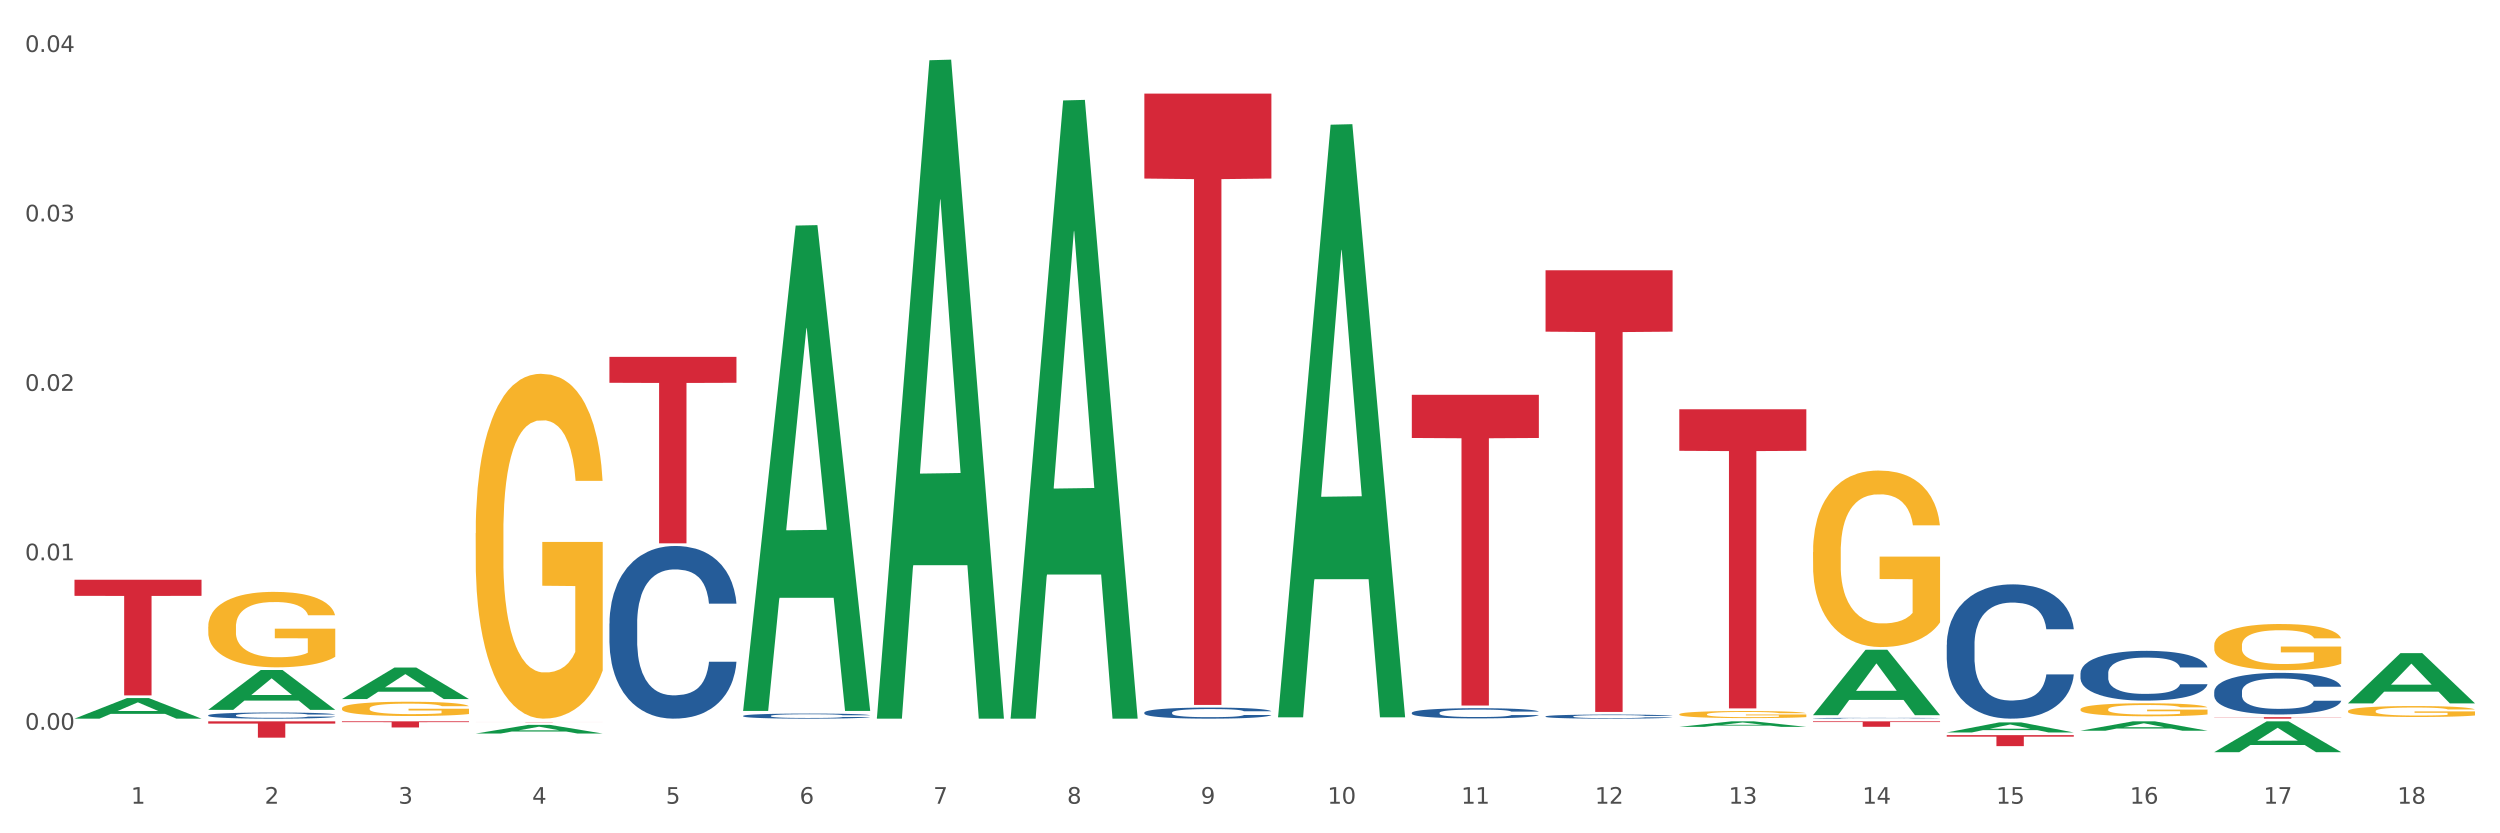 <?xml version="1.0" encoding="utf-8" standalone="no"?>
<!DOCTYPE svg PUBLIC "-//W3C//DTD SVG 1.1//EN"
  "http://www.w3.org/Graphics/SVG/1.1/DTD/svg11.dtd">
<svg xmlns:xlink="http://www.w3.org/1999/xlink" width="1080pt" height="360pt" viewBox="0 0 1080 360" xmlns="http://www.w3.org/2000/svg" version="1.1">
 <rect x="0" y="0" width="1080" height="360" fill="#333333" stroke="none"/>
 <defs>
  <style type="text/css">*{stroke-linejoin: round; stroke-linecap: butt}</style>
 </defs>
 <g id="figure_1">
  <g id="patch_1">
   <path d="M 0 360 
L 1080 360 
L 1080 0 
L 0 0 
z
" style="fill: #ffffff; stroke: #ffffff; stroke-linejoin: miter"/>
  </g>
  <g id="axes_1">
   <g id="matplotlib.axis_1">
    <g id="xtick_1">
     <g id="text_1">
      <!-- 1 -->
      <g style="fill: #4d4d4d" transform="translate(56.563 347.204) scale(0.096 -0.096)">
       <defs>
        <path id="DejaVuSans-31" d="M 794 531 
L 1825 531 
L 1825 4091 
L 703 3866 
L 703 4441 
L 1819 4666 
L 2450 4666 
L 2450 531 
L 3481 531 
L 3481 0 
L 794 0 
L 794 531 
z
" transform="scale(0.016)"/>
       </defs>
       <use xlink:href="#DejaVuSans-31"/>
      </g>
     </g>
    </g>
    <g id="xtick_2">
     <g id="text_2">
      <!-- 2 -->
      <g style="fill: #4d4d4d" transform="translate(114.336 347.204) scale(0.096 -0.096)">
       <defs>
        <path id="DejaVuSans-32" d="M 1228 531 
L 3431 531 
L 3431 0 
L 469 0 
L 469 531 
Q 828 903 1448 1529 
Q 2069 2156 2228 2338 
Q 2531 2678 2651 2914 
Q 2772 3150 2772 3378 
Q 2772 3750 2511 3984 
Q 2250 4219 1831 4219 
Q 1534 4219 1204 4116 
Q 875 4013 500 3803 
L 500 4441 
Q 881 4594 1212 4672 
Q 1544 4750 1819 4750 
Q 2544 4750 2975 4387 
Q 3406 4025 3406 3419 
Q 3406 3131 3298 2873 
Q 3191 2616 2906 2266 
Q 2828 2175 2409 1742 
Q 1991 1309 1228 531 
z
" transform="scale(0.016)"/>
       </defs>
       <use xlink:href="#DejaVuSans-32"/>
      </g>
     </g>
    </g>
    <g id="xtick_3">
     <g id="text_3">
      <!-- 3 -->
      <g style="fill: #4d4d4d" transform="translate(172.109 347.204) scale(0.096 -0.096)">
       <defs>
        <path id="DejaVuSans-33" d="M 2597 2516 
Q 3050 2419 3304 2112 
Q 3559 1806 3559 1356 
Q 3559 666 3084 287 
Q 2609 -91 1734 -91 
Q 1441 -91 1130 -33 
Q 819 25 488 141 
L 488 750 
Q 750 597 1062 519 
Q 1375 441 1716 441 
Q 2309 441 2620 675 
Q 2931 909 2931 1356 
Q 2931 1769 2642 2001 
Q 2353 2234 1838 2234 
L 1294 2234 
L 1294 2753 
L 1863 2753 
Q 2328 2753 2575 2939 
Q 2822 3125 2822 3475 
Q 2822 3834 2567 4026 
Q 2313 4219 1838 4219 
Q 1578 4219 1281 4162 
Q 984 4106 628 3988 
L 628 4550 
Q 988 4650 1302 4700 
Q 1616 4750 1894 4750 
Q 2613 4750 3031 4423 
Q 3450 4097 3450 3541 
Q 3450 3153 3228 2886 
Q 3006 2619 2597 2516 
z
" transform="scale(0.016)"/>
       </defs>
       <use xlink:href="#DejaVuSans-33"/>
      </g>
     </g>
    </g>
    <g id="xtick_4">
     <g id="text_4">
      <!-- 4 -->
      <g style="fill: #4d4d4d" transform="translate(229.882 347.204) scale(0.096 -0.096)">
       <defs>
        <path id="DejaVuSans-34" d="M 2419 4116 
L 825 1625 
L 2419 1625 
L 2419 4116 
z
M 2253 4666 
L 3047 4666 
L 3047 1625 
L 3713 1625 
L 3713 1100 
L 3047 1100 
L 3047 0 
L 2419 0 
L 2419 1100 
L 313 1100 
L 313 1709 
L 2253 4666 
z
" transform="scale(0.016)"/>
       </defs>
       <use xlink:href="#DejaVuSans-34"/>
      </g>
     </g>
    </g>
    <g id="xtick_5">
     <g id="text_5">
      <!-- 5 -->
      <g style="fill: #4d4d4d" transform="translate(287.655 347.204) scale(0.096 -0.096)">
       <defs>
        <path id="DejaVuSans-35" d="M 691 4666 
L 3169 4666 
L 3169 4134 
L 1269 4134 
L 1269 2991 
Q 1406 3038 1543 3061 
Q 1681 3084 1819 3084 
Q 2600 3084 3056 2656 
Q 3513 2228 3513 1497 
Q 3513 744 3044 326 
Q 2575 -91 1722 -91 
Q 1428 -91 1123 -41 
Q 819 9 494 109 
L 494 744 
Q 775 591 1075 516 
Q 1375 441 1709 441 
Q 2250 441 2565 725 
Q 2881 1009 2881 1497 
Q 2881 1984 2565 2268 
Q 2250 2553 1709 2553 
Q 1456 2553 1204 2497 
Q 953 2441 691 2322 
L 691 4666 
z
" transform="scale(0.016)"/>
       </defs>
       <use xlink:href="#DejaVuSans-35"/>
      </g>
     </g>
    </g>
    <g id="xtick_6">
     <g id="text_6">
      <!-- 6 -->
      <g style="fill: #4d4d4d" transform="translate(345.428 347.204) scale(0.096 -0.096)">
       <defs>
        <path id="DejaVuSans-36" d="M 2113 2584 
Q 1688 2584 1439 2293 
Q 1191 2003 1191 1497 
Q 1191 994 1439 701 
Q 1688 409 2113 409 
Q 2538 409 2786 701 
Q 3034 994 3034 1497 
Q 3034 2003 2786 2293 
Q 2538 2584 2113 2584 
z
M 3366 4563 
L 3366 3988 
Q 3128 4100 2886 4159 
Q 2644 4219 2406 4219 
Q 1781 4219 1451 3797 
Q 1122 3375 1075 2522 
Q 1259 2794 1537 2939 
Q 1816 3084 2150 3084 
Q 2853 3084 3261 2657 
Q 3669 2231 3669 1497 
Q 3669 778 3244 343 
Q 2819 -91 2113 -91 
Q 1303 -91 875 529 
Q 447 1150 447 2328 
Q 447 3434 972 4092 
Q 1497 4750 2381 4750 
Q 2619 4750 2861 4703 
Q 3103 4656 3366 4563 
z
" transform="scale(0.016)"/>
       </defs>
       <use xlink:href="#DejaVuSans-36"/>
      </g>
     </g>
    </g>
    <g id="xtick_7">
     <g id="text_7">
      <!-- 7 -->
      <g style="fill: #4d4d4d" transform="translate(403.201 347.204) scale(0.096 -0.096)">
       <defs>
        <path id="DejaVuSans-37" d="M 525 4666 
L 3525 4666 
L 3525 4397 
L 1831 0 
L 1172 0 
L 2766 4134 
L 525 4134 
L 525 4666 
z
" transform="scale(0.016)"/>
       </defs>
       <use xlink:href="#DejaVuSans-37"/>
      </g>
     </g>
    </g>
    <g id="xtick_8">
     <g id="text_8">
      <!-- 8 -->
      <g style="fill: #4d4d4d" transform="translate(460.974 347.204) scale(0.096 -0.096)">
       <defs>
        <path id="DejaVuSans-38" d="M 2034 2216 
Q 1584 2216 1326 1975 
Q 1069 1734 1069 1313 
Q 1069 891 1326 650 
Q 1584 409 2034 409 
Q 2484 409 2743 651 
Q 3003 894 3003 1313 
Q 3003 1734 2745 1975 
Q 2488 2216 2034 2216 
z
M 1403 2484 
Q 997 2584 770 2862 
Q 544 3141 544 3541 
Q 544 4100 942 4425 
Q 1341 4750 2034 4750 
Q 2731 4750 3128 4425 
Q 3525 4100 3525 3541 
Q 3525 3141 3298 2862 
Q 3072 2584 2669 2484 
Q 3125 2378 3379 2068 
Q 3634 1759 3634 1313 
Q 3634 634 3220 271 
Q 2806 -91 2034 -91 
Q 1263 -91 848 271 
Q 434 634 434 1313 
Q 434 1759 690 2068 
Q 947 2378 1403 2484 
z
M 1172 3481 
Q 1172 3119 1398 2916 
Q 1625 2713 2034 2713 
Q 2441 2713 2670 2916 
Q 2900 3119 2900 3481 
Q 2900 3844 2670 4047 
Q 2441 4250 2034 4250 
Q 1625 4250 1398 4047 
Q 1172 3844 1172 3481 
z
" transform="scale(0.016)"/>
       </defs>
       <use xlink:href="#DejaVuSans-38"/>
      </g>
     </g>
    </g>
    <g id="xtick_9">
     <g id="text_9">
      <!-- 9 -->
      <g style="fill: #4d4d4d" transform="translate(518.747 347.204) scale(0.096 -0.096)">
       <defs>
        <path id="DejaVuSans-39" d="M 703 97 
L 703 672 
Q 941 559 1184 500 
Q 1428 441 1663 441 
Q 2288 441 2617 861 
Q 2947 1281 2994 2138 
Q 2813 1869 2534 1725 
Q 2256 1581 1919 1581 
Q 1219 1581 811 2004 
Q 403 2428 403 3163 
Q 403 3881 828 4315 
Q 1253 4750 1959 4750 
Q 2769 4750 3195 4129 
Q 3622 3509 3622 2328 
Q 3622 1225 3098 567 
Q 2575 -91 1691 -91 
Q 1453 -91 1209 -44 
Q 966 3 703 97 
z
M 1959 2075 
Q 2384 2075 2632 2365 
Q 2881 2656 2881 3163 
Q 2881 3666 2632 3958 
Q 2384 4250 1959 4250 
Q 1534 4250 1286 3958 
Q 1038 3666 1038 3163 
Q 1038 2656 1286 2365 
Q 1534 2075 1959 2075 
z
" transform="scale(0.016)"/>
       </defs>
       <use xlink:href="#DejaVuSans-39"/>
      </g>
     </g>
    </g>
    <g id="xtick_10">
     <g id="text_10">
      <!-- 10 -->
      <g style="fill: #4d4d4d" transform="translate(573.466 347.204) scale(0.096 -0.096)">
       <defs>
        <path id="DejaVuSans-30" d="M 2034 4250 
Q 1547 4250 1301 3770 
Q 1056 3291 1056 2328 
Q 1056 1369 1301 889 
Q 1547 409 2034 409 
Q 2525 409 2770 889 
Q 3016 1369 3016 2328 
Q 3016 3291 2770 3770 
Q 2525 4250 2034 4250 
z
M 2034 4750 
Q 2819 4750 3233 4129 
Q 3647 3509 3647 2328 
Q 3647 1150 3233 529 
Q 2819 -91 2034 -91 
Q 1250 -91 836 529 
Q 422 1150 422 2328 
Q 422 3509 836 4129 
Q 1250 4750 2034 4750 
z
" transform="scale(0.016)"/>
       </defs>
       <use xlink:href="#DejaVuSans-31"/>
       <use xlink:href="#DejaVuSans-30" transform="translate(63.623 0)"/>
      </g>
     </g>
    </g>
    <g id="xtick_11">
     <g id="text_11">
      <!-- 11 -->
      <g style="fill: #4d4d4d" transform="translate(631.239 347.204) scale(0.096 -0.096)">
       <use xlink:href="#DejaVuSans-31"/>
       <use xlink:href="#DejaVuSans-31" transform="translate(63.623 0)"/>
      </g>
     </g>
    </g>
    <g id="xtick_12">
     <g id="text_12">
      <!-- 12 -->
      <g style="fill: #4d4d4d" transform="translate(689.012 347.204) scale(0.096 -0.096)">
       <use xlink:href="#DejaVuSans-31"/>
       <use xlink:href="#DejaVuSans-32" transform="translate(63.623 0)"/>
      </g>
     </g>
    </g>
    <g id="xtick_13">
     <g id="text_13">
      <!-- 13 -->
      <g style="fill: #4d4d4d" transform="translate(746.785 347.204) scale(0.096 -0.096)">
       <use xlink:href="#DejaVuSans-31"/>
       <use xlink:href="#DejaVuSans-33" transform="translate(63.623 0)"/>
      </g>
     </g>
    </g>
    <g id="xtick_14">
     <g id="text_14">
      <!-- 14 -->
      <g style="fill: #4d4d4d" transform="translate(804.558 347.204) scale(0.096 -0.096)">
       <use xlink:href="#DejaVuSans-31"/>
       <use xlink:href="#DejaVuSans-34" transform="translate(63.623 0)"/>
      </g>
     </g>
    </g>
    <g id="xtick_15">
     <g id="text_15">
      <!-- 15 -->
      <g style="fill: #4d4d4d" transform="translate(862.331 347.204) scale(0.096 -0.096)">
       <use xlink:href="#DejaVuSans-31"/>
       <use xlink:href="#DejaVuSans-35" transform="translate(63.623 0)"/>
      </g>
     </g>
    </g>
    <g id="xtick_16">
     <g id="text_16">
      <!-- 16 -->
      <g style="fill: #4d4d4d" transform="translate(920.104 347.204) scale(0.096 -0.096)">
       <use xlink:href="#DejaVuSans-31"/>
       <use xlink:href="#DejaVuSans-36" transform="translate(63.623 0)"/>
      </g>
     </g>
    </g>
    <g id="xtick_17">
     <g id="text_17">
      <!-- 17 -->
      <g style="fill: #4d4d4d" transform="translate(977.877 347.204) scale(0.096 -0.096)">
       <use xlink:href="#DejaVuSans-31"/>
       <use xlink:href="#DejaVuSans-37" transform="translate(63.623 0)"/>
      </g>
     </g>
    </g>
    <g id="xtick_18">
     <g id="text_18">
      <!-- 18 -->
      <g style="fill: #4d4d4d" transform="translate(1035.65 347.204) scale(0.096 -0.096)">
       <use xlink:href="#DejaVuSans-31"/>
       <use xlink:href="#DejaVuSans-38" transform="translate(63.623 0)"/>
      </g>
     </g>
    </g>
    <g id="xtick_19"/>
    <g id="xtick_20"/>
    <g id="xtick_21"/>
    <g id="xtick_22"/>
    <g id="xtick_23"/>
    <g id="xtick_24"/>
    <g id="xtick_25"/>
    <g id="xtick_26"/>
    <g id="xtick_27"/>
    <g id="xtick_28"/>
    <g id="xtick_29"/>
    <g id="xtick_30"/>
    <g id="xtick_31"/>
    <g id="xtick_32"/>
    <g id="xtick_33"/>
    <g id="xtick_34"/>
    <g id="xtick_35"/>
   </g>
   <g id="matplotlib.axis_2">
    <g id="ytick_1">
     <g id="text_19">
      <!-- 0.00 -->
      <g style="fill: #4d4d4d" transform="translate(10.8 315.25) scale(0.096 -0.096)">
       <defs>
        <path id="DejaVuSans-2e" d="M 684 794 
L 1344 794 
L 1344 0 
L 684 0 
L 684 794 
z
" transform="scale(0.016)"/>
       </defs>
       <use xlink:href="#DejaVuSans-30"/>
       <use xlink:href="#DejaVuSans-2e" transform="translate(63.623 0)"/>
       <use xlink:href="#DejaVuSans-30" transform="translate(95.41 0)"/>
       <use xlink:href="#DejaVuSans-30" transform="translate(159.033 0)"/>
      </g>
     </g>
    </g>
    <g id="ytick_2">
     <g id="text_20">
      <!-- 0.01 -->
      <g style="fill: #4d4d4d" transform="translate(10.8 242.049) scale(0.096 -0.096)">
       <use xlink:href="#DejaVuSans-30"/>
       <use xlink:href="#DejaVuSans-2e" transform="translate(63.623 0)"/>
       <use xlink:href="#DejaVuSans-30" transform="translate(95.41 0)"/>
       <use xlink:href="#DejaVuSans-31" transform="translate(159.033 0)"/>
      </g>
     </g>
    </g>
    <g id="ytick_3">
     <g id="text_21">
      <!-- 0.02 -->
      <g style="fill: #4d4d4d" transform="translate(10.8 168.848) scale(0.096 -0.096)">
       <use xlink:href="#DejaVuSans-30"/>
       <use xlink:href="#DejaVuSans-2e" transform="translate(63.623 0)"/>
       <use xlink:href="#DejaVuSans-30" transform="translate(95.41 0)"/>
       <use xlink:href="#DejaVuSans-32" transform="translate(159.033 0)"/>
      </g>
     </g>
    </g>
    <g id="ytick_4">
     <g id="text_22">
      <!-- 0.03 -->
      <g style="fill: #4d4d4d" transform="translate(10.8 95.646) scale(0.096 -0.096)">
       <use xlink:href="#DejaVuSans-30"/>
       <use xlink:href="#DejaVuSans-2e" transform="translate(63.623 0)"/>
       <use xlink:href="#DejaVuSans-30" transform="translate(95.41 0)"/>
       <use xlink:href="#DejaVuSans-33" transform="translate(159.033 0)"/>
      </g>
     </g>
    </g>
    <g id="ytick_5">
     <g id="text_23">
      <!-- 0.04 -->
      <g style="fill: #4d4d4d" transform="translate(10.8 22.445) scale(0.096 -0.096)">
       <use xlink:href="#DejaVuSans-30"/>
       <use xlink:href="#DejaVuSans-2e" transform="translate(63.623 0)"/>
       <use xlink:href="#DejaVuSans-30" transform="translate(95.41 0)"/>
       <use xlink:href="#DejaVuSans-34" transform="translate(159.033 0)"/>
      </g>
     </g>
    </g>
    <g id="ytick_6"/>
    <g id="ytick_7"/>
    <g id="ytick_8"/>
    <g id="ytick_9"/>
   </g>
   <g id="PolyCollection_1">
    <path d="M 32.175 310.443 
L 32.232 310.434 
L 54.864 301.56 
L 64.257 301.551 
L 87.059 310.459 
L 76.196 310.459 
L 71.273 308.385 
L 47.905 308.385 
L 47.735 308.419 
L 42.982 310.459 
L 32.175 310.459 
L 32.175 310.443 
L 50.847 307.147 
L 68.331 307.139 
L 59.674 303.45 
L 59.561 303.433 
L 59.447 303.458 
L 50.79 307.139 
L 50.847 307.147 
L 32.175 310.443 
z
" clip-path="url(#pd4534ca38b)" style="fill: #109648"/>
    <path d="M 725.451 308.575 
L 725.516 308.572 
L 725.516 308.472 
L 725.645 308.385 
L 726.293 308.175 
L 727.265 308.002 
L 727.978 307.91 
L 728.691 307.834 
L 729.533 307.759 
L 730.57 307.68 
L 732.449 307.566 
L 733.615 307.507 
L 735.041 307.446 
L 737.633 307.356 
L 739.512 307.306 
L 741.456 307.264 
L 744.631 307.214 
L 746.705 307.191 
L 748.908 307.175 
L 751.565 307.163 
L 753.573 307.161 
L 757.98 307.169 
L 761.738 307.194 
L 763.552 307.214 
L 765.885 307.247 
L 767.116 307.27 
L 769.125 307.314 
L 771.199 307.373 
L 772.624 307.423 
L 774.762 307.518 
L 776.382 307.613 
L 777.873 307.731 
L 778.65 307.812 
L 779.234 307.887 
L 779.752 307.974 
L 780.27 308.111 
L 768.607 308.111 
L 768.153 308.013 
L 767.44 307.921 
L 766.403 307.831 
L 765.496 307.776 
L 763.941 307.706 
L 762.516 307.661 
L 761.025 307.627 
L 759.211 307.599 
L 757.785 307.585 
L 755.776 307.574 
L 751.824 307.577 
L 749.167 307.599 
L 747.353 307.627 
L 746.186 307.653 
L 745.15 307.68 
L 743.983 307.72 
L 742.622 307.778 
L 741.65 307.831 
L 740.678 307.899 
L 739.901 307.966 
L 739.188 308.044 
L 738.605 308.128 
L 738.151 308.214 
L 737.762 308.321 
L 737.438 308.497 
L 737.438 308.88 
L 737.568 308.966 
L 737.892 309.081 
L 738.281 309.167 
L 738.929 309.271 
L 739.512 309.341 
L 740.614 309.441 
L 741.845 309.525 
L 742.817 309.578 
L 743.789 309.623 
L 745.474 309.685 
L 747.353 309.735 
L 748.973 309.766 
L 751.176 309.794 
L 752.666 309.805 
L 753.962 309.81 
L 757.137 309.81 
L 759.405 309.802 
L 761.932 309.782 
L 763.876 309.757 
L 765.496 309.727 
L 767.311 309.676 
L 768.477 309.629 
L 768.477 309.044 
L 754.221 309.042 
L 754.221 308.653 
L 780.335 308.653 
L 780.335 309.794 
L 779.234 309.852 
L 778.002 309.905 
L 776.706 309.953 
L 774.762 310.012 
L 772.43 310.068 
L 770.356 310.107 
L 768.153 310.14 
L 765.561 310.171 
L 762.192 310.199 
L 760.118 310.21 
L 757.526 310.218 
L 754.48 310.221 
L 751.824 310.216 
L 749.232 310.202 
L 746.51 310.177 
L 743.854 310.14 
L 741.845 310.104 
L 739.836 310.059 
L 737.698 310 
L 736.013 309.945 
L 734.717 309.894 
L 733.291 309.83 
L 731.736 309.746 
L 730.57 309.671 
L 729.533 309.592 
L 728.431 309.492 
L 727.654 309.405 
L 726.876 309.296 
L 726.423 309.215 
L 725.904 309.089 
L 725.516 308.913 
L 725.451 308.575 
z
" clip-path="url(#pd4534ca38b)" style="fill: #f7b32b"/>
    <path d="M 898.77 306.416 
L 898.835 306.411 
L 898.835 306.225 
L 898.964 306.066 
L 899.612 305.68 
L 900.584 305.361 
L 901.297 305.192 
L 902.01 305.053 
L 902.852 304.914 
L 903.889 304.77 
L 905.768 304.559 
L 906.934 304.451 
L 908.36 304.338 
L 910.952 304.173 
L 912.831 304.08 
L 914.775 304.003 
L 917.95 303.911 
L 920.024 303.87 
L 922.227 303.839 
L 924.884 303.818 
L 926.892 303.813 
L 931.299 303.828 
L 935.057 303.875 
L 936.871 303.911 
L 939.204 303.972 
L 940.435 304.014 
L 942.444 304.096 
L 944.517 304.204 
L 945.943 304.296 
L 948.081 304.471 
L 949.701 304.646 
L 951.192 304.862 
L 951.969 305.012 
L 952.552 305.15 
L 953.071 305.31 
L 953.589 305.562 
L 941.926 305.562 
L 941.472 305.382 
L 940.759 305.212 
L 939.722 305.048 
L 938.815 304.945 
L 937.26 304.816 
L 935.834 304.734 
L 934.344 304.672 
L 932.53 304.621 
L 931.104 304.595 
L 929.095 304.574 
L 925.143 304.579 
L 922.486 304.621 
L 920.672 304.672 
L 919.505 304.718 
L 918.468 304.77 
L 917.302 304.842 
L 915.941 304.95 
L 914.969 305.048 
L 913.997 305.171 
L 913.22 305.294 
L 912.507 305.438 
L 911.924 305.593 
L 911.47 305.752 
L 911.081 305.948 
L 910.757 306.272 
L 910.757 306.976 
L 910.887 307.136 
L 911.211 307.347 
L 911.6 307.506 
L 912.248 307.697 
L 912.831 307.825 
L 913.933 308.01 
L 915.164 308.165 
L 916.136 308.262 
L 917.108 308.345 
L 918.792 308.458 
L 920.672 308.551 
L 922.292 308.607 
L 924.495 308.659 
L 925.985 308.679 
L 927.281 308.689 
L 930.456 308.689 
L 932.724 308.674 
L 935.251 308.638 
L 937.195 308.592 
L 938.815 308.535 
L 940.63 308.443 
L 941.796 308.355 
L 941.796 307.28 
L 927.54 307.275 
L 927.54 306.56 
L 953.654 306.56 
L 953.654 308.659 
L 952.552 308.767 
L 951.321 308.864 
L 950.025 308.952 
L 948.081 309.06 
L 945.749 309.163 
L 943.675 309.235 
L 941.472 309.296 
L 938.88 309.353 
L 935.51 309.404 
L 933.437 309.425 
L 930.845 309.44 
L 927.799 309.446 
L 925.143 309.435 
L 922.551 309.41 
L 919.829 309.363 
L 917.172 309.296 
L 915.164 309.23 
L 913.155 309.147 
L 911.017 309.039 
L 909.332 308.936 
L 908.036 308.844 
L 906.61 308.725 
L 905.055 308.571 
L 903.889 308.432 
L 902.852 308.288 
L 901.75 308.103 
L 900.973 307.944 
L 900.195 307.743 
L 899.742 307.594 
L 899.223 307.362 
L 898.835 307.038 
L 898.77 306.416 
z
" clip-path="url(#pd4534ca38b)" style="fill: #f7b32b"/>
    <path d="M 956.543 278.792 
L 956.607 278.773 
L 956.607 278.117 
L 956.737 277.552 
L 957.385 276.186 
L 958.357 275.056 
L 959.07 274.455 
L 959.783 273.963 
L 960.625 273.471 
L 961.662 272.96 
L 963.541 272.213 
L 964.707 271.83 
L 966.133 271.43 
L 968.725 270.846 
L 970.604 270.518 
L 972.548 270.245 
L 975.723 269.917 
L 977.797 269.771 
L 980 269.662 
L 982.656 269.589 
L 984.665 269.571 
L 989.072 269.626 
L 992.83 269.79 
L 994.644 269.917 
L 996.977 270.136 
L 998.208 270.282 
L 1000.217 270.573 
L 1002.29 270.956 
L 1003.716 271.284 
L 1005.854 271.903 
L 1007.474 272.523 
L 1008.965 273.288 
L 1009.742 273.817 
L 1010.325 274.309 
L 1010.844 274.874 
L 1011.362 275.767 
L 999.698 275.767 
L 999.245 275.129 
L 998.532 274.527 
L 997.495 273.944 
L 996.588 273.58 
L 995.033 273.124 
L 993.607 272.833 
L 992.117 272.614 
L 990.303 272.432 
L 988.877 272.341 
L 986.868 272.268 
L 982.916 272.286 
L 980.259 272.432 
L 978.445 272.614 
L 977.278 272.778 
L 976.241 272.96 
L 975.075 273.215 
L 973.714 273.598 
L 972.742 273.944 
L 971.77 274.382 
L 970.993 274.819 
L 970.28 275.329 
L 969.697 275.876 
L 969.243 276.441 
L 968.854 277.133 
L 968.53 278.281 
L 968.53 280.778 
L 968.66 281.343 
L 968.984 282.09 
L 969.373 282.655 
L 970.021 283.329 
L 970.604 283.785 
L 971.706 284.441 
L 972.937 284.987 
L 973.909 285.334 
L 974.881 285.625 
L 976.565 286.026 
L 978.445 286.354 
L 980.065 286.554 
L 982.268 286.737 
L 983.758 286.81 
L 985.054 286.846 
L 988.229 286.846 
L 990.497 286.791 
L 993.024 286.664 
L 994.968 286.5 
L 996.588 286.299 
L 998.403 285.971 
L 999.569 285.662 
L 999.569 281.853 
L 985.313 281.835 
L 985.313 279.302 
L 1011.427 279.302 
L 1011.427 286.737 
L 1010.325 287.119 
L 1009.094 287.466 
L 1007.798 287.775 
L 1005.854 288.158 
L 1003.522 288.523 
L 1001.448 288.778 
L 999.245 288.996 
L 996.653 289.197 
L 993.283 289.379 
L 991.21 289.452 
L 988.618 289.507 
L 985.572 289.525 
L 982.916 289.488 
L 980.324 289.397 
L 977.602 289.233 
L 974.945 288.996 
L 972.937 288.759 
L 970.928 288.468 
L 968.79 288.085 
L 967.105 287.721 
L 965.809 287.393 
L 964.383 286.974 
L 962.828 286.427 
L 961.662 285.935 
L 960.625 285.425 
L 959.523 284.769 
L 958.746 284.204 
L 957.968 283.493 
L 957.515 282.965 
L 956.996 282.145 
L 956.607 280.997 
L 956.543 278.792 
z
" clip-path="url(#pd4534ca38b)" style="fill: #f7b32b"/>
    <path d="M 1014.316 307.201 
L 1014.38 307.197 
L 1014.38 307.041 
L 1014.51 306.907 
L 1015.158 306.582 
L 1016.13 306.314 
L 1016.843 306.172 
L 1017.556 306.055 
L 1018.398 305.938 
L 1019.435 305.817 
L 1021.314 305.64 
L 1022.48 305.549 
L 1023.906 305.454 
L 1026.498 305.315 
L 1028.377 305.237 
L 1030.321 305.172 
L 1033.496 305.095 
L 1035.57 305.06 
L 1037.773 305.034 
L 1040.429 305.017 
L 1042.438 305.012 
L 1046.845 305.025 
L 1050.603 305.064 
L 1052.417 305.095 
L 1054.75 305.146 
L 1055.981 305.181 
L 1057.99 305.25 
L 1060.063 305.341 
L 1061.489 305.419 
L 1063.627 305.566 
L 1065.247 305.713 
L 1066.738 305.895 
L 1067.515 306.02 
L 1068.098 306.137 
L 1068.617 306.271 
L 1069.135 306.483 
L 1057.471 306.483 
L 1057.018 306.332 
L 1056.305 306.189 
L 1055.268 306.05 
L 1054.361 305.964 
L 1052.806 305.856 
L 1051.38 305.787 
L 1049.89 305.735 
L 1048.076 305.691 
L 1046.65 305.67 
L 1044.641 305.652 
L 1040.689 305.657 
L 1038.032 305.691 
L 1036.218 305.735 
L 1035.051 305.774 
L 1034.014 305.817 
L 1032.848 305.877 
L 1031.487 305.968 
L 1030.515 306.05 
L 1029.543 306.154 
L 1028.766 306.258 
L 1028.053 306.379 
L 1027.47 306.509 
L 1027.016 306.643 
L 1026.627 306.807 
L 1026.303 307.08 
L 1026.303 307.672 
L 1026.433 307.807 
L 1026.757 307.984 
L 1027.146 308.118 
L 1027.794 308.278 
L 1028.377 308.386 
L 1029.479 308.542 
L 1030.71 308.672 
L 1031.682 308.754 
L 1032.654 308.823 
L 1034.338 308.918 
L 1036.218 308.996 
L 1037.838 309.044 
L 1040.041 309.087 
L 1041.531 309.104 
L 1042.827 309.113 
L 1046.002 309.113 
L 1048.27 309.1 
L 1050.797 309.07 
L 1052.741 309.031 
L 1054.361 308.983 
L 1056.176 308.905 
L 1057.342 308.832 
L 1057.342 307.928 
L 1043.086 307.923 
L 1043.086 307.322 
L 1069.2 307.322 
L 1069.2 309.087 
L 1068.098 309.178 
L 1066.867 309.26 
L 1065.571 309.333 
L 1063.627 309.424 
L 1061.295 309.511 
L 1059.221 309.571 
L 1057.018 309.623 
L 1054.426 309.671 
L 1051.056 309.714 
L 1048.983 309.731 
L 1046.391 309.744 
L 1043.345 309.749 
L 1040.689 309.74 
L 1038.097 309.718 
L 1035.375 309.679 
L 1032.718 309.623 
L 1030.71 309.567 
L 1028.701 309.498 
L 1026.563 309.407 
L 1024.878 309.32 
L 1023.582 309.243 
L 1022.156 309.143 
L 1020.601 309.013 
L 1019.435 308.897 
L 1018.398 308.775 
L 1017.296 308.62 
L 1016.519 308.486 
L 1015.741 308.317 
L 1015.288 308.191 
L 1014.769 307.997 
L 1014.38 307.724 
L 1014.316 307.201 
z
" clip-path="url(#pd4534ca38b)" style="fill: #f7b32b"/>
    <path d="M 956.543 309.797 
L 1011.427 309.797 
L 1011.427 309.889 
L 989.837 309.89 
L 989.837 310.459 
L 978.002 310.459 
L 978.002 309.89 
L 956.543 309.889 
L 956.543 309.798 
L 956.543 309.797 
z
" clip-path="url(#pd4534ca38b)" style="fill: #d62839"/>
    <path d="M 840.997 317.574 
L 895.881 317.574 
L 895.881 318.235 
L 874.291 318.239 
L 874.291 322.33 
L 862.456 322.33 
L 862.456 318.239 
L 840.997 318.235 
L 840.997 317.578 
L 840.997 317.574 
z
" clip-path="url(#pd4534ca38b)" style="fill: #d62839"/>
    <path d="M 783.224 311.603 
L 838.108 311.603 
L 838.108 311.934 
L 816.519 311.936 
L 816.519 313.982 
L 804.683 313.982 
L 804.683 311.936 
L 783.224 311.934 
L 783.224 311.605 
L 783.224 311.603 
z
" clip-path="url(#pd4534ca38b)" style="fill: #d62839"/>
    <path d="M 725.451 176.789 
L 780.335 176.789 
L 780.335 194.747 
L 758.746 194.869 
L 758.746 306.017 
L 746.91 306.017 
L 746.91 194.869 
L 725.451 194.747 
L 725.451 176.91 
L 725.451 176.789 
z
" clip-path="url(#pd4534ca38b)" style="fill: #d62839"/>
    <path d="M 667.678 116.765 
L 722.562 116.765 
L 722.562 143.277 
L 700.973 143.456 
L 700.973 307.543 
L 689.137 307.543 
L 689.137 143.456 
L 667.678 143.277 
L 667.678 116.944 
L 667.678 116.765 
z
" clip-path="url(#pd4534ca38b)" style="fill: #d62839"/>
    <path d="M 609.905 170.546 
L 664.789 170.546 
L 664.789 189.203 
L 643.2 189.329 
L 643.2 304.798 
L 631.364 304.798 
L 631.364 189.329 
L 609.905 189.203 
L 609.905 170.672 
L 609.905 170.546 
z
" clip-path="url(#pd4534ca38b)" style="fill: #d62839"/>
    <path d="M 494.359 40.436 
L 549.243 40.436 
L 549.243 77.136 
L 527.654 77.384 
L 527.654 304.527 
L 515.818 304.527 
L 515.818 77.384 
L 494.359 77.136 
L 494.359 40.684 
L 494.359 40.436 
z
" clip-path="url(#pd4534ca38b)" style="fill: #d62839"/>
    <path d="M 263.267 154.172 
L 318.151 154.172 
L 318.151 165.364 
L 296.562 165.44 
L 296.562 234.715 
L 284.726 234.715 
L 284.726 165.44 
L 263.267 165.364 
L 263.267 154.247 
L 263.267 154.172 
z
" clip-path="url(#pd4534ca38b)" style="fill: #d62839"/>
    <path d="M 205.494 311.899 
L 260.378 311.899 
L 260.378 311.913 
L 238.789 311.913 
L 238.789 312.001 
L 226.953 312.001 
L 226.953 311.913 
L 205.494 311.913 
L 205.494 311.899 
L 205.494 311.899 
z
" clip-path="url(#pd4534ca38b)" style="fill: #d62839"/>
    <path d="M 147.721 311.603 
L 202.605 311.603 
L 202.605 311.973 
L 181.016 311.976 
L 181.016 314.268 
L 169.18 314.268 
L 169.18 311.976 
L 147.721 311.973 
L 147.721 311.605 
L 147.721 311.603 
z
" clip-path="url(#pd4534ca38b)" style="fill: #d62839"/>
    <path d="M 89.948 311.603 
L 144.832 311.603 
L 144.832 312.585 
L 123.243 312.591 
L 123.243 318.668 
L 111.407 318.668 
L 111.407 312.591 
L 89.948 312.585 
L 89.948 311.609 
L 89.948 311.603 
z
" clip-path="url(#pd4534ca38b)" style="fill: #d62839"/>
    <path d="M 32.175 250.458 
L 87.059 250.458 
L 87.059 257.399 
L 65.47 257.446 
L 65.47 300.408 
L 53.635 300.408 
L 53.635 257.446 
L 32.175 257.399 
L 32.175 250.505 
L 32.175 250.458 
z
" clip-path="url(#pd4534ca38b)" style="fill: #d62839"/>
    <path d="M 89.948 308.997 
L 90.013 308.995 
L 90.013 308.927 
L 90.207 308.835 
L 90.921 308.665 
L 91.829 308.537 
L 93.386 308.386 
L 94.23 308.323 
L 95.333 308.253 
L 97.603 308.139 
L 100.198 308.042 
L 102.015 307.989 
L 103.377 307.955 
L 106.426 307.894 
L 108.178 307.867 
L 109.994 307.846 
L 111.551 307.831 
L 114.146 307.814 
L 116.222 307.807 
L 118.623 307.804 
L 120.634 307.807 
L 123.294 307.817 
L 127.186 307.846 
L 128.678 307.863 
L 130.69 307.892 
L 132.766 307.931 
L 134.452 307.969 
L 136.399 308.025 
L 138.41 308.098 
L 140.356 308.19 
L 141.718 308.275 
L 142.821 308.365 
L 143.794 308.474 
L 144.508 308.592 
L 144.832 308.692 
L 132.96 308.692 
L 132.636 308.602 
L 131.987 308.505 
L 131.338 308.44 
L 130.625 308.386 
L 129.522 308.326 
L 128.549 308.287 
L 126.927 308.241 
L 125.435 308.212 
L 124.202 308.195 
L 122.71 308.18 
L 119.531 308.166 
L 117.26 308.166 
L 115.833 308.171 
L 114.082 308.183 
L 112.589 308.2 
L 110.838 308.229 
L 109.475 308.26 
L 108.113 308.301 
L 107.335 308.331 
L 106.167 308.384 
L 105.388 308.428 
L 104.35 308.503 
L 103.766 308.556 
L 102.728 308.694 
L 102.274 308.796 
L 102.08 308.866 
L 101.95 308.944 
L 101.95 309.322 
L 102.339 309.492 
L 102.663 309.565 
L 103.183 309.647 
L 104.156 309.754 
L 105.583 309.858 
L 107.075 309.933 
L 108.308 309.979 
L 109.475 310.013 
L 110.643 310.04 
L 112.07 310.064 
L 113.238 310.079 
L 114.99 310.093 
L 117.066 310.101 
L 118.688 310.101 
L 121.996 310.088 
L 123.488 310.076 
L 124.916 310.059 
L 126.473 310.033 
L 127.705 310.004 
L 128.419 309.982 
L 129.587 309.936 
L 130.495 309.887 
L 131.273 309.831 
L 131.792 309.783 
L 132.376 309.71 
L 132.83 309.628 
L 132.96 309.584 
L 144.832 309.584 
L 144.573 309.671 
L 144.119 309.756 
L 143.21 309.87 
L 142.497 309.936 
L 141.394 310.016 
L 140.226 310.084 
L 138.604 310.159 
L 137.112 310.215 
L 135.555 310.263 
L 133.868 310.307 
L 130.819 310.367 
L 129.716 310.384 
L 127.381 310.413 
L 125.564 310.43 
L 122.905 310.447 
L 120.18 310.457 
L 117.325 310.459 
L 114.795 310.455 
L 112.006 310.44 
L 110.254 310.426 
L 108.308 310.404 
L 106.037 310.37 
L 103.896 310.329 
L 101.885 310.28 
L 100.004 310.224 
L 98.252 310.161 
L 95.981 310.057 
L 94.295 309.955 
L 93.062 309.861 
L 92.219 309.781 
L 91.375 309.679 
L 90.921 309.608 
L 90.207 309.439 
L 89.948 309.281 
L 89.948 308.997 
z
" clip-path="url(#pd4534ca38b)" style="fill: #255c99"/>
    <path d="M 263.267 269.378 
L 263.332 269.309 
L 263.332 267.402 
L 263.526 264.813 
L 264.24 260.044 
L 265.148 256.433 
L 266.705 252.209 
L 267.549 250.438 
L 268.652 248.462 
L 270.922 245.26 
L 273.517 242.535 
L 275.334 241.036 
L 276.696 240.082 
L 279.745 238.379 
L 281.497 237.629 
L 283.313 237.016 
L 284.87 236.607 
L 287.465 236.131 
L 289.541 235.926 
L 291.942 235.858 
L 293.953 235.926 
L 296.613 236.199 
L 300.505 237.016 
L 301.997 237.493 
L 304.008 238.311 
L 306.084 239.401 
L 307.771 240.491 
L 309.717 242.058 
L 311.729 244.102 
L 313.675 246.691 
L 315.037 249.075 
L 316.14 251.596 
L 317.113 254.662 
L 317.827 258 
L 318.151 260.793 
L 306.279 260.793 
L 305.955 258.273 
L 305.306 255.547 
L 304.657 253.708 
L 303.944 252.209 
L 302.841 250.506 
L 301.868 249.416 
L 300.246 248.121 
L 298.754 247.304 
L 297.521 246.827 
L 296.029 246.418 
L 292.85 246.009 
L 290.579 246.009 
L 289.152 246.146 
L 287.4 246.486 
L 285.908 246.963 
L 284.157 247.781 
L 282.794 248.666 
L 281.432 249.824 
L 280.653 250.642 
L 279.486 252.141 
L 278.707 253.367 
L 277.669 255.479 
L 277.085 256.978 
L 276.047 260.861 
L 275.593 263.723 
L 275.399 265.699 
L 275.269 267.879 
L 275.269 278.507 
L 275.658 283.276 
L 275.982 285.32 
L 276.501 287.636 
L 277.475 290.634 
L 278.902 293.563 
L 280.394 295.675 
L 281.627 296.97 
L 282.794 297.924 
L 283.962 298.673 
L 285.389 299.354 
L 286.557 299.763 
L 288.309 300.172 
L 290.385 300.376 
L 292.007 300.376 
L 295.315 300.036 
L 296.807 299.695 
L 298.235 299.218 
L 299.792 298.469 
L 301.024 297.651 
L 301.738 297.038 
L 302.906 295.744 
L 303.814 294.381 
L 304.592 292.814 
L 305.111 291.451 
L 305.695 289.408 
L 306.149 287.091 
L 306.279 285.865 
L 318.151 285.865 
L 317.892 288.317 
L 317.438 290.702 
L 316.529 293.904 
L 315.816 295.744 
L 314.713 297.992 
L 313.545 299.899 
L 311.923 302.011 
L 310.431 303.578 
L 308.874 304.941 
L 307.187 306.167 
L 304.138 307.871 
L 303.035 308.347 
L 300.7 309.165 
L 298.883 309.642 
L 296.223 310.119 
L 293.499 310.391 
L 290.644 310.459 
L 288.114 310.323 
L 285.324 309.914 
L 283.573 309.506 
L 281.627 308.892 
L 279.356 307.939 
L 277.215 306.78 
L 275.204 305.418 
L 273.323 303.851 
L 271.571 302.08 
L 269.3 299.15 
L 267.614 296.289 
L 266.381 293.632 
L 265.538 291.383 
L 264.694 288.522 
L 264.24 286.546 
L 263.526 281.777 
L 263.267 277.349 
L 263.267 269.378 
z
" clip-path="url(#pd4534ca38b)" style="fill: #255c99"/>
    <path d="M 321.04 309.248 
L 321.105 309.246 
L 321.105 309.19 
L 321.299 309.114 
L 322.013 308.973 
L 322.921 308.867 
L 324.478 308.742 
L 325.322 308.69 
L 326.425 308.632 
L 328.695 308.537 
L 331.29 308.457 
L 333.107 308.413 
L 334.469 308.385 
L 337.518 308.335 
L 339.27 308.313 
L 341.086 308.294 
L 342.643 308.282 
L 345.238 308.268 
L 347.314 308.262 
L 349.715 308.26 
L 351.726 308.262 
L 354.386 308.27 
L 358.278 308.294 
L 359.77 308.309 
L 361.781 308.333 
L 363.857 308.365 
L 365.544 308.397 
L 367.49 308.443 
L 369.502 308.503 
L 371.448 308.58 
L 372.81 308.65 
L 373.913 308.724 
L 374.886 308.815 
L 375.6 308.913 
L 375.924 308.995 
L 364.052 308.995 
L 363.728 308.921 
L 363.079 308.841 
L 362.43 308.787 
L 361.717 308.742 
L 360.614 308.692 
L 359.641 308.66 
L 358.019 308.622 
L 356.527 308.598 
L 355.294 308.584 
L 353.802 308.572 
L 350.623 308.56 
L 348.352 308.56 
L 346.925 308.564 
L 345.173 308.574 
L 343.681 308.588 
L 341.93 308.612 
L 340.567 308.638 
L 339.205 308.672 
L 338.426 308.696 
L 337.259 308.74 
L 336.48 308.776 
L 335.442 308.839 
L 334.858 308.883 
L 333.82 308.997 
L 333.366 309.082 
L 333.172 309.14 
L 333.042 309.204 
L 333.042 309.518 
L 333.431 309.658 
L 333.755 309.718 
L 334.274 309.787 
L 335.248 309.875 
L 336.675 309.961 
L 338.167 310.024 
L 339.4 310.062 
L 340.567 310.09 
L 341.735 310.112 
L 343.162 310.132 
L 344.33 310.144 
L 346.082 310.156 
L 348.158 310.162 
L 349.78 310.162 
L 353.088 310.152 
L 354.58 310.142 
L 356.008 310.128 
L 357.565 310.106 
L 358.797 310.082 
L 359.511 310.064 
L 360.679 310.026 
L 361.587 309.985 
L 362.365 309.939 
L 362.884 309.899 
L 363.468 309.839 
L 363.922 309.771 
L 364.052 309.734 
L 375.924 309.734 
L 375.665 309.807 
L 375.211 309.877 
L 374.302 309.971 
L 373.589 310.026 
L 372.486 310.092 
L 371.318 310.148 
L 369.696 310.21 
L 368.204 310.257 
L 366.647 310.297 
L 364.96 310.333 
L 361.911 310.383 
L 360.808 310.397 
L 358.473 310.421 
L 356.656 310.435 
L 353.996 310.449 
L 351.272 310.457 
L 348.417 310.459 
L 345.887 310.455 
L 343.097 310.443 
L 341.346 310.431 
L 339.4 310.413 
L 337.129 310.385 
L 334.988 310.351 
L 332.977 310.311 
L 331.096 310.265 
L 329.344 310.212 
L 327.073 310.126 
L 325.387 310.042 
L 324.154 309.963 
L 323.311 309.897 
L 322.467 309.813 
L 322.013 309.755 
L 321.299 309.614 
L 321.04 309.483 
L 321.04 309.248 
z
" clip-path="url(#pd4534ca38b)" style="fill: #255c99"/>
    <path d="M 494.359 307.822 
L 494.424 307.818 
L 494.424 307.696 
L 494.618 307.529 
L 495.332 307.223 
L 496.24 306.991 
L 497.797 306.72 
L 498.641 306.607 
L 499.743 306.48 
L 502.014 306.274 
L 504.609 306.099 
L 506.426 306.003 
L 507.788 305.942 
L 510.837 305.833 
L 512.589 305.784 
L 514.405 305.745 
L 515.962 305.719 
L 518.557 305.688 
L 520.633 305.675 
L 523.034 305.671 
L 525.045 305.675 
L 527.705 305.693 
L 531.597 305.745 
L 533.089 305.776 
L 535.1 305.828 
L 537.176 305.898 
L 538.863 305.968 
L 540.809 306.069 
L 542.821 306.2 
L 544.767 306.366 
L 546.129 306.519 
L 547.232 306.681 
L 548.205 306.878 
L 548.919 307.092 
L 549.243 307.271 
L 537.371 307.271 
L 537.047 307.11 
L 536.398 306.935 
L 535.749 306.817 
L 535.036 306.72 
L 533.933 306.611 
L 532.96 306.541 
L 531.338 306.458 
L 529.846 306.405 
L 528.613 306.375 
L 527.121 306.349 
L 523.942 306.322 
L 521.671 306.322 
L 520.244 306.331 
L 518.492 306.353 
L 517 306.384 
L 515.249 306.436 
L 513.886 306.493 
L 512.524 306.567 
L 511.745 306.62 
L 510.578 306.716 
L 509.799 306.795 
L 508.761 306.93 
L 508.177 307.026 
L 507.139 307.276 
L 506.685 307.459 
L 506.49 307.586 
L 506.361 307.726 
L 506.361 308.408 
L 506.75 308.715 
L 507.074 308.846 
L 507.593 308.994 
L 508.566 309.187 
L 509.994 309.375 
L 511.486 309.51 
L 512.718 309.594 
L 513.886 309.655 
L 515.054 309.703 
L 516.481 309.747 
L 517.649 309.773 
L 519.401 309.799 
L 521.477 309.812 
L 523.099 309.812 
L 526.407 309.79 
L 527.899 309.768 
L 529.327 309.738 
L 530.884 309.69 
L 532.116 309.637 
L 532.83 309.598 
L 533.998 309.515 
L 534.906 309.427 
L 535.684 309.327 
L 536.203 309.239 
L 536.787 309.108 
L 537.241 308.959 
L 537.371 308.881 
L 549.243 308.881 
L 548.984 309.038 
L 548.53 309.191 
L 547.621 309.397 
L 546.908 309.515 
L 545.805 309.659 
L 544.637 309.782 
L 543.015 309.917 
L 541.523 310.018 
L 539.966 310.105 
L 538.279 310.184 
L 535.23 310.293 
L 534.127 310.324 
L 531.792 310.376 
L 529.975 310.407 
L 527.315 310.438 
L 524.591 310.455 
L 521.736 310.459 
L 519.206 310.451 
L 516.416 310.424 
L 514.665 310.398 
L 512.718 310.359 
L 510.448 310.298 
L 508.307 310.223 
L 506.296 310.136 
L 504.414 310.035 
L 502.663 309.922 
L 500.392 309.734 
L 498.705 309.55 
L 497.473 309.379 
L 496.629 309.235 
L 495.786 309.051 
L 495.332 308.924 
L 494.618 308.618 
L 494.359 308.334 
L 494.359 307.822 
z
" clip-path="url(#pd4534ca38b)" style="fill: #255c99"/>
    <path d="M 609.905 307.923 
L 609.97 307.919 
L 609.97 307.806 
L 610.164 307.653 
L 610.878 307.371 
L 611.786 307.158 
L 613.343 306.908 
L 614.187 306.803 
L 615.289 306.686 
L 617.56 306.497 
L 620.155 306.336 
L 621.972 306.247 
L 623.334 306.191 
L 626.383 306.09 
L 628.135 306.046 
L 629.951 306.01 
L 631.508 305.985 
L 634.103 305.957 
L 636.179 305.945 
L 638.58 305.941 
L 640.591 305.945 
L 643.251 305.961 
L 647.143 306.01 
L 648.635 306.038 
L 650.646 306.086 
L 652.722 306.151 
L 654.409 306.215 
L 656.355 306.308 
L 658.367 306.429 
L 660.313 306.582 
L 661.675 306.723 
L 662.778 306.872 
L 663.751 307.053 
L 664.465 307.25 
L 664.789 307.416 
L 652.917 307.416 
L 652.593 307.267 
L 651.944 307.105 
L 651.295 306.997 
L 650.581 306.908 
L 649.479 306.807 
L 648.505 306.743 
L 646.884 306.666 
L 645.391 306.618 
L 644.159 306.59 
L 642.667 306.566 
L 639.488 306.541 
L 637.217 306.541 
L 635.79 306.549 
L 634.038 306.57 
L 632.546 306.598 
L 630.795 306.646 
L 629.432 306.698 
L 628.07 306.767 
L 627.291 306.815 
L 626.124 306.904 
L 625.345 306.976 
L 624.307 307.101 
L 623.723 307.19 
L 622.685 307.42 
L 622.231 307.589 
L 622.036 307.706 
L 621.907 307.835 
L 621.907 308.463 
L 622.296 308.745 
L 622.62 308.866 
L 623.139 309.003 
L 624.112 309.18 
L 625.54 309.353 
L 627.032 309.478 
L 628.264 309.555 
L 629.432 309.611 
L 630.6 309.656 
L 632.027 309.696 
L 633.195 309.72 
L 634.947 309.744 
L 637.023 309.756 
L 638.644 309.756 
L 641.953 309.736 
L 643.445 309.716 
L 644.872 309.688 
L 646.429 309.644 
L 647.662 309.595 
L 648.376 309.559 
L 649.543 309.482 
L 650.452 309.402 
L 651.23 309.309 
L 651.749 309.229 
L 652.333 309.108 
L 652.787 308.971 
L 652.917 308.898 
L 664.789 308.898 
L 664.53 309.043 
L 664.076 309.184 
L 663.167 309.374 
L 662.454 309.482 
L 661.351 309.615 
L 660.183 309.728 
L 658.561 309.853 
L 657.069 309.946 
L 655.512 310.026 
L 653.825 310.099 
L 650.776 310.2 
L 649.673 310.228 
L 647.338 310.276 
L 645.521 310.304 
L 642.861 310.332 
L 640.137 310.349 
L 637.282 310.353 
L 634.752 310.345 
L 631.962 310.32 
L 630.211 310.296 
L 628.264 310.26 
L 625.994 310.204 
L 623.853 310.135 
L 621.842 310.054 
L 619.96 309.962 
L 618.209 309.857 
L 615.938 309.684 
L 614.251 309.515 
L 613.019 309.357 
L 612.175 309.225 
L 611.332 309.055 
L 610.878 308.938 
L 610.164 308.656 
L 609.905 308.395 
L 609.905 307.923 
z
" clip-path="url(#pd4534ca38b)" style="fill: #255c99"/>
    <path d="M 89.948 270.752 
L 90.013 270.722 
L 90.013 269.65 
L 90.142 268.727 
L 90.79 266.494 
L 91.762 264.648 
L 92.475 263.665 
L 93.188 262.861 
L 94.03 262.057 
L 95.067 261.223 
L 96.946 260.003 
L 98.113 259.377 
L 99.538 258.722 
L 102.13 257.769 
L 104.009 257.233 
L 105.953 256.787 
L 109.128 256.251 
L 111.202 256.013 
L 113.405 255.834 
L 116.062 255.715 
L 118.071 255.685 
L 122.477 255.774 
L 126.235 256.042 
L 128.049 256.251 
L 130.382 256.608 
L 131.613 256.846 
L 133.622 257.323 
L 135.696 257.948 
L 137.121 258.484 
L 139.26 259.496 
L 140.88 260.509 
L 142.37 261.759 
L 143.148 262.623 
L 143.731 263.427 
L 144.249 264.35 
L 144.768 265.809 
L 133.104 265.809 
L 132.65 264.767 
L 131.937 263.784 
L 130.901 262.831 
L 129.993 262.236 
L 128.438 261.491 
L 127.013 261.015 
L 125.522 260.658 
L 123.708 260.36 
L 122.282 260.211 
L 120.274 260.092 
L 116.321 260.122 
L 113.664 260.36 
L 111.85 260.658 
L 110.684 260.926 
L 109.647 261.223 
L 108.48 261.64 
L 107.12 262.266 
L 106.148 262.831 
L 105.176 263.546 
L 104.398 264.261 
L 103.685 265.094 
L 103.102 265.988 
L 102.648 266.911 
L 102.26 268.042 
L 101.936 269.918 
L 101.936 273.998 
L 102.065 274.921 
L 102.389 276.142 
L 102.778 277.065 
L 103.426 278.166 
L 104.009 278.911 
L 105.111 279.983 
L 106.342 280.876 
L 107.314 281.442 
L 108.286 281.918 
L 109.971 282.573 
L 111.85 283.109 
L 113.47 283.437 
L 115.673 283.735 
L 117.163 283.854 
L 118.459 283.913 
L 121.634 283.913 
L 123.902 283.824 
L 126.43 283.615 
L 128.373 283.347 
L 129.993 283.02 
L 131.808 282.484 
L 132.974 281.978 
L 132.974 275.754 
L 118.719 275.725 
L 118.719 271.586 
L 144.832 271.586 
L 144.832 283.735 
L 143.731 284.36 
L 142.5 284.926 
L 141.204 285.432 
L 139.26 286.057 
L 136.927 286.653 
L 134.853 287.07 
L 132.65 287.427 
L 130.058 287.754 
L 126.689 288.052 
L 124.615 288.171 
L 122.023 288.261 
L 118.978 288.29 
L 116.321 288.231 
L 113.729 288.082 
L 111.007 287.814 
L 108.351 287.427 
L 106.342 287.04 
L 104.333 286.563 
L 102.195 285.938 
L 100.51 285.343 
L 99.214 284.807 
L 97.789 284.122 
L 96.233 283.228 
L 95.067 282.424 
L 94.03 281.591 
L 92.929 280.519 
L 92.151 279.596 
L 91.374 278.434 
L 90.92 277.571 
L 90.402 276.231 
L 90.013 274.355 
L 89.948 270.752 
z
" clip-path="url(#pd4534ca38b)" style="fill: #f7b32b"/>
    <path d="M 667.678 309.483 
L 667.743 309.482 
L 667.743 309.436 
L 667.937 309.375 
L 668.651 309.261 
L 669.559 309.176 
L 671.116 309.075 
L 671.96 309.033 
L 673.062 308.986 
L 675.333 308.91 
L 677.928 308.845 
L 679.745 308.81 
L 681.107 308.787 
L 684.156 308.747 
L 685.908 308.729 
L 687.724 308.714 
L 689.281 308.705 
L 691.876 308.693 
L 693.952 308.688 
L 696.353 308.687 
L 698.364 308.688 
L 701.024 308.695 
L 704.916 308.714 
L 706.408 308.726 
L 708.419 308.745 
L 710.495 308.771 
L 712.182 308.797 
L 714.128 308.834 
L 716.139 308.883 
L 718.086 308.944 
L 719.448 309.001 
L 720.551 309.061 
L 721.524 309.134 
L 722.238 309.213 
L 722.562 309.279 
L 710.69 309.279 
L 710.366 309.219 
L 709.717 309.155 
L 709.068 309.111 
L 708.354 309.075 
L 707.252 309.035 
L 706.278 309.009 
L 704.657 308.978 
L 703.164 308.959 
L 701.932 308.947 
L 700.44 308.938 
L 697.261 308.928 
L 694.99 308.928 
L 693.563 308.931 
L 691.811 308.939 
L 690.319 308.951 
L 688.568 308.97 
L 687.205 308.991 
L 685.843 309.019 
L 685.064 309.038 
L 683.897 309.074 
L 683.118 309.103 
L 682.08 309.153 
L 681.496 309.189 
L 680.458 309.281 
L 680.004 309.349 
L 679.809 309.396 
L 679.68 309.448 
L 679.68 309.7 
L 680.069 309.814 
L 680.393 309.862 
L 680.912 309.917 
L 681.885 309.988 
L 683.313 310.058 
L 684.805 310.108 
L 686.037 310.139 
L 687.205 310.162 
L 688.373 310.179 
L 689.8 310.196 
L 690.968 310.205 
L 692.72 310.215 
L 694.796 310.22 
L 696.417 310.22 
L 699.726 310.212 
L 701.218 310.204 
L 702.645 310.192 
L 704.202 310.175 
L 705.435 310.155 
L 706.149 310.141 
L 707.316 310.11 
L 708.225 310.077 
L 709.003 310.04 
L 709.522 310.008 
L 710.106 309.959 
L 710.56 309.904 
L 710.69 309.875 
L 722.562 309.875 
L 722.303 309.933 
L 721.848 309.99 
L 720.94 310.066 
L 720.227 310.11 
L 719.124 310.163 
L 717.956 310.209 
L 716.334 310.259 
L 714.842 310.296 
L 713.285 310.328 
L 711.598 310.357 
L 708.549 310.398 
L 707.446 310.409 
L 705.111 310.429 
L 703.294 310.44 
L 700.634 310.451 
L 697.91 310.458 
L 695.055 310.459 
L 692.525 310.456 
L 689.735 310.447 
L 687.984 310.437 
L 686.037 310.422 
L 683.767 310.4 
L 681.626 310.372 
L 679.615 310.34 
L 677.733 310.302 
L 675.982 310.26 
L 673.711 310.191 
L 672.024 310.123 
L 670.792 310.06 
L 669.948 310.006 
L 669.105 309.938 
L 668.651 309.891 
L 667.937 309.778 
L 667.678 309.673 
L 667.678 309.483 
z
" clip-path="url(#pd4534ca38b)" style="fill: #255c99"/>
    <path d="M 783.224 310.263 
L 783.289 310.263 
L 783.289 310.254 
L 783.483 310.241 
L 784.197 310.219 
L 785.105 310.201 
L 786.662 310.181 
L 787.506 310.173 
L 788.608 310.163 
L 790.879 310.148 
L 793.474 310.135 
L 795.291 310.128 
L 796.653 310.123 
L 799.702 310.115 
L 801.454 310.112 
L 803.27 310.109 
L 804.827 310.107 
L 807.422 310.104 
L 809.498 310.103 
L 811.899 310.103 
L 813.91 310.103 
L 816.57 310.105 
L 820.462 310.109 
L 821.954 310.111 
L 823.965 310.115 
L 826.041 310.12 
L 827.728 310.125 
L 829.674 310.133 
L 831.685 310.142 
L 833.632 310.155 
L 834.994 310.166 
L 836.097 310.178 
L 837.07 310.193 
L 837.784 310.209 
L 838.108 310.222 
L 826.236 310.222 
L 825.912 310.21 
L 825.263 310.197 
L 824.614 310.188 
L 823.9 310.181 
L 822.798 310.173 
L 821.824 310.168 
L 820.203 310.162 
L 818.71 310.158 
L 817.478 310.156 
L 815.986 310.154 
L 812.807 310.152 
L 810.536 310.152 
L 809.109 310.152 
L 807.357 310.154 
L 805.865 310.156 
L 804.114 310.16 
L 802.751 310.164 
L 801.389 310.17 
L 800.61 310.174 
L 799.443 310.181 
L 798.664 310.187 
L 797.626 310.197 
L 797.042 310.204 
L 796.004 310.223 
L 795.55 310.236 
L 795.355 310.246 
L 795.226 310.256 
L 795.226 310.307 
L 795.615 310.33 
L 795.939 310.339 
L 796.458 310.35 
L 797.431 310.365 
L 798.859 310.379 
L 800.351 310.389 
L 801.583 310.395 
L 802.751 310.4 
L 803.919 310.403 
L 805.346 310.406 
L 806.514 310.408 
L 808.266 310.41 
L 810.342 310.411 
L 811.963 310.411 
L 815.272 310.41 
L 816.764 310.408 
L 818.191 310.406 
L 819.748 310.402 
L 820.981 310.398 
L 821.695 310.395 
L 822.862 310.389 
L 823.771 310.383 
L 824.549 310.375 
L 825.068 310.369 
L 825.652 310.359 
L 826.106 310.348 
L 826.236 310.342 
L 838.108 310.342 
L 837.849 310.354 
L 837.394 310.365 
L 836.486 310.38 
L 835.773 310.389 
L 834.67 310.4 
L 833.502 310.409 
L 831.88 310.419 
L 830.388 310.427 
L 828.831 310.433 
L 827.144 310.439 
L 824.095 310.447 
L 822.992 310.449 
L 820.657 310.453 
L 818.84 310.456 
L 816.18 310.458 
L 813.456 310.459 
L 810.601 310.459 
L 808.071 310.459 
L 805.281 310.457 
L 803.53 310.455 
L 801.583 310.452 
L 799.313 310.447 
L 797.172 310.442 
L 795.161 310.435 
L 793.279 310.428 
L 791.528 310.419 
L 789.257 310.405 
L 787.57 310.392 
L 786.338 310.379 
L 785.494 310.368 
L 784.651 310.355 
L 784.197 310.345 
L 783.483 310.322 
L 783.224 310.301 
L 783.224 310.263 
z
" clip-path="url(#pd4534ca38b)" style="fill: #255c99"/>
    <path d="M 840.997 278.509 
L 841.062 278.456 
L 841.062 276.973 
L 841.256 274.959 
L 841.97 271.25 
L 842.878 268.442 
L 844.435 265.157 
L 845.278 263.779 
L 846.381 262.243 
L 848.652 259.753 
L 851.247 257.633 
L 853.063 256.468 
L 854.426 255.726 
L 857.475 254.401 
L 859.227 253.818 
L 861.043 253.341 
L 862.6 253.023 
L 865.195 252.653 
L 867.271 252.494 
L 869.672 252.441 
L 871.683 252.494 
L 874.343 252.706 
L 878.235 253.341 
L 879.727 253.712 
L 881.738 254.348 
L 883.814 255.196 
L 885.501 256.044 
L 887.447 257.262 
L 889.458 258.852 
L 891.405 260.865 
L 892.767 262.72 
L 893.87 264.68 
L 894.843 267.065 
L 895.557 269.661 
L 895.881 271.833 
L 884.009 271.833 
L 883.685 269.873 
L 883.036 267.753 
L 882.387 266.323 
L 881.673 265.157 
L 880.571 263.832 
L 879.597 262.985 
L 877.976 261.978 
L 876.483 261.342 
L 875.251 260.971 
L 873.759 260.653 
L 870.58 260.335 
L 868.309 260.335 
L 866.882 260.441 
L 865.13 260.706 
L 863.638 261.077 
L 861.887 261.713 
L 860.524 262.402 
L 859.162 263.303 
L 858.383 263.938 
L 857.216 265.104 
L 856.437 266.058 
L 855.399 267.7 
L 854.815 268.866 
L 853.777 271.886 
L 853.323 274.112 
L 853.128 275.648 
L 852.999 277.344 
L 852.999 285.609 
L 853.388 289.318 
L 853.712 290.908 
L 854.231 292.709 
L 855.204 295.041 
L 856.632 297.319 
L 858.124 298.962 
L 859.356 299.968 
L 860.524 300.71 
L 861.692 301.293 
L 863.119 301.823 
L 864.287 302.141 
L 866.039 302.459 
L 868.115 302.618 
L 869.736 302.618 
L 873.045 302.353 
L 874.537 302.088 
L 875.964 301.717 
L 877.521 301.134 
L 878.754 300.498 
L 879.468 300.021 
L 880.635 299.015 
L 881.544 297.955 
L 882.322 296.736 
L 882.841 295.677 
L 883.425 294.087 
L 883.879 292.286 
L 884.009 291.332 
L 895.881 291.332 
L 895.622 293.239 
L 895.167 295.094 
L 894.259 297.584 
L 893.546 299.015 
L 892.443 300.763 
L 891.275 302.247 
L 889.653 303.889 
L 888.161 305.108 
L 886.604 306.168 
L 884.917 307.121 
L 881.868 308.446 
L 880.765 308.817 
L 878.43 309.453 
L 876.613 309.824 
L 873.953 310.195 
L 871.229 310.406 
L 868.374 310.459 
L 865.844 310.353 
L 863.054 310.036 
L 861.303 309.718 
L 859.356 309.241 
L 857.086 308.499 
L 854.945 307.598 
L 852.934 306.539 
L 851.052 305.32 
L 849.301 303.942 
L 847.03 301.664 
L 845.343 299.439 
L 844.111 297.372 
L 843.267 295.624 
L 842.424 293.398 
L 841.97 291.862 
L 841.256 288.153 
L 840.997 284.709 
L 840.997 278.509 
z
" clip-path="url(#pd4534ca38b)" style="fill: #255c99"/>
    <path d="M 898.77 290.823 
L 898.835 290.803 
L 898.835 290.253 
L 899.029 289.507 
L 899.743 288.132 
L 900.651 287.09 
L 902.208 285.872 
L 903.051 285.362 
L 904.154 284.792 
L 906.425 283.869 
L 909.02 283.083 
L 910.836 282.65 
L 912.199 282.375 
L 915.248 281.884 
L 917 281.668 
L 918.816 281.491 
L 920.373 281.373 
L 922.968 281.236 
L 925.044 281.177 
L 927.444 281.157 
L 929.456 281.177 
L 932.116 281.256 
L 936.008 281.491 
L 937.5 281.629 
L 939.511 281.865 
L 941.587 282.179 
L 943.274 282.493 
L 945.22 282.945 
L 947.231 283.535 
L 949.178 284.281 
L 950.54 284.969 
L 951.643 285.696 
L 952.616 286.58 
L 953.33 287.542 
L 953.654 288.348 
L 941.782 288.348 
L 941.458 287.621 
L 940.809 286.835 
L 940.16 286.305 
L 939.446 285.872 
L 938.344 285.381 
L 937.37 285.067 
L 935.749 284.694 
L 934.256 284.458 
L 933.024 284.32 
L 931.532 284.202 
L 928.353 284.085 
L 926.082 284.085 
L 924.655 284.124 
L 922.903 284.222 
L 921.411 284.36 
L 919.659 284.595 
L 918.297 284.851 
L 916.935 285.185 
L 916.156 285.421 
L 914.988 285.853 
L 914.21 286.206 
L 913.172 286.815 
L 912.588 287.248 
L 911.55 288.367 
L 911.096 289.193 
L 910.901 289.762 
L 910.772 290.391 
L 910.772 293.456 
L 911.161 294.831 
L 911.485 295.42 
L 912.004 296.088 
L 912.977 296.953 
L 914.405 297.797 
L 915.897 298.406 
L 917.129 298.78 
L 918.297 299.055 
L 919.465 299.271 
L 920.892 299.467 
L 922.06 299.585 
L 923.811 299.703 
L 925.887 299.762 
L 927.509 299.762 
L 930.818 299.664 
L 932.31 299.566 
L 933.737 299.428 
L 935.294 299.212 
L 936.527 298.976 
L 937.241 298.799 
L 938.408 298.426 
L 939.317 298.033 
L 940.095 297.581 
L 940.614 297.188 
L 941.198 296.599 
L 941.652 295.931 
L 941.782 295.577 
L 953.654 295.577 
L 953.395 296.285 
L 952.94 296.972 
L 952.032 297.896 
L 951.319 298.426 
L 950.216 299.074 
L 949.048 299.624 
L 947.426 300.234 
L 945.934 300.685 
L 944.377 301.078 
L 942.69 301.432 
L 939.641 301.923 
L 938.538 302.061 
L 936.203 302.296 
L 934.386 302.434 
L 931.726 302.571 
L 929.002 302.65 
L 926.147 302.67 
L 923.617 302.63 
L 920.827 302.512 
L 919.076 302.395 
L 917.129 302.218 
L 914.859 301.943 
L 912.718 301.609 
L 910.707 301.216 
L 908.825 300.764 
L 907.074 300.253 
L 904.803 299.408 
L 903.116 298.583 
L 901.884 297.817 
L 901.04 297.169 
L 900.197 296.344 
L 899.743 295.774 
L 899.029 294.399 
L 898.77 293.122 
L 898.77 290.823 
z
" clip-path="url(#pd4534ca38b)" style="fill: #255c99"/>
    <path d="M 956.543 298.749 
L 956.608 298.733 
L 956.608 298.273 
L 956.802 297.649 
L 957.516 296.499 
L 958.424 295.629 
L 959.981 294.61 
L 960.824 294.183 
L 961.927 293.707 
L 964.198 292.935 
L 966.793 292.278 
L 968.609 291.916 
L 969.972 291.687 
L 973.021 291.276 
L 974.773 291.095 
L 976.589 290.947 
L 978.146 290.849 
L 980.741 290.734 
L 982.817 290.685 
L 985.217 290.668 
L 987.229 290.685 
L 989.888 290.75 
L 993.781 290.947 
L 995.273 291.062 
L 997.284 291.259 
L 999.36 291.522 
L 1001.047 291.785 
L 1002.993 292.163 
L 1005.004 292.656 
L 1006.951 293.28 
L 1008.313 293.855 
L 1009.416 294.462 
L 1010.389 295.201 
L 1011.103 296.006 
L 1011.427 296.68 
L 999.555 296.68 
L 999.231 296.072 
L 998.582 295.415 
L 997.933 294.972 
L 997.219 294.61 
L 996.116 294.2 
L 995.143 293.937 
L 993.521 293.625 
L 992.029 293.428 
L 990.797 293.313 
L 989.305 293.214 
L 986.126 293.115 
L 983.855 293.115 
L 982.428 293.148 
L 980.676 293.23 
L 979.184 293.345 
L 977.432 293.543 
L 976.07 293.756 
L 974.708 294.035 
L 973.929 294.232 
L 972.761 294.594 
L 971.983 294.889 
L 970.945 295.399 
L 970.361 295.76 
L 969.323 296.696 
L 968.869 297.386 
L 968.674 297.862 
L 968.545 298.388 
L 968.545 300.95 
L 968.934 302.1 
L 969.258 302.593 
L 969.777 303.151 
L 970.75 303.874 
L 972.178 304.58 
L 973.67 305.089 
L 974.902 305.401 
L 976.07 305.631 
L 977.238 305.812 
L 978.665 305.976 
L 979.833 306.075 
L 981.584 306.173 
L 983.66 306.223 
L 985.282 306.223 
L 988.591 306.141 
L 990.083 306.058 
L 991.51 305.944 
L 993.067 305.763 
L 994.3 305.566 
L 995.014 305.418 
L 996.181 305.106 
L 997.09 304.777 
L 997.868 304.4 
L 998.387 304.071 
L 998.971 303.578 
L 999.425 303.02 
L 999.555 302.724 
L 1011.427 302.724 
L 1011.168 303.315 
L 1010.713 303.89 
L 1009.805 304.662 
L 1009.092 305.106 
L 1007.989 305.648 
L 1006.821 306.108 
L 1005.199 306.617 
L 1003.707 306.995 
L 1002.15 307.323 
L 1000.463 307.619 
L 997.414 308.03 
L 996.311 308.144 
L 993.976 308.342 
L 992.159 308.457 
L 989.499 308.572 
L 986.774 308.637 
L 983.92 308.654 
L 981.39 308.621 
L 978.6 308.522 
L 976.849 308.424 
L 974.902 308.276 
L 972.632 308.046 
L 970.491 307.767 
L 968.48 307.438 
L 966.598 307.06 
L 964.847 306.633 
L 962.576 305.927 
L 960.889 305.237 
L 959.657 304.597 
L 958.813 304.055 
L 957.97 303.365 
L 957.516 302.888 
L 956.802 301.739 
L 956.543 300.671 
L 956.543 298.749 
z
" clip-path="url(#pd4534ca38b)" style="fill: #255c99"/>
    <path d="M 205.494 230.32 
L 205.559 230.184 
L 205.559 225.285 
L 205.688 221.068 
L 206.336 210.863 
L 207.308 202.427 
L 208.021 197.937 
L 208.734 194.264 
L 209.576 190.59 
L 210.613 186.78 
L 212.492 181.202 
L 213.659 178.345 
L 215.084 175.351 
L 217.676 170.997 
L 219.555 168.548 
L 221.499 166.507 
L 224.674 164.058 
L 226.748 162.97 
L 228.951 162.153 
L 231.608 161.609 
L 233.616 161.473 
L 238.023 161.881 
L 241.781 163.106 
L 243.595 164.058 
L 245.928 165.691 
L 247.159 166.779 
L 249.168 168.956 
L 251.242 171.814 
L 252.667 174.263 
L 254.806 178.889 
L 256.426 183.515 
L 257.916 189.229 
L 258.694 193.175 
L 259.277 196.849 
L 259.795 201.067 
L 260.313 207.734 
L 248.65 207.734 
L 248.196 202.972 
L 247.483 198.482 
L 246.447 194.128 
L 245.539 191.406 
L 243.984 188.005 
L 242.559 185.828 
L 241.068 184.195 
L 239.254 182.835 
L 237.828 182.154 
L 235.82 181.61 
L 231.867 181.746 
L 229.21 182.835 
L 227.396 184.195 
L 226.229 185.42 
L 225.193 186.78 
L 224.026 188.685 
L 222.666 191.542 
L 221.694 194.128 
L 220.722 197.393 
L 219.944 200.658 
L 219.231 204.468 
L 218.648 208.55 
L 218.194 212.768 
L 217.806 217.938 
L 217.482 226.51 
L 217.482 245.15 
L 217.611 249.368 
L 217.935 254.947 
L 218.324 259.165 
L 218.972 264.199 
L 219.555 267.6 
L 220.657 272.499 
L 221.888 276.58 
L 222.86 279.166 
L 223.832 281.342 
L 225.517 284.336 
L 227.396 286.785 
L 229.016 288.282 
L 231.219 289.642 
L 232.709 290.186 
L 234.005 290.459 
L 237.18 290.459 
L 239.448 290.05 
L 241.975 289.098 
L 243.919 287.873 
L 245.539 286.377 
L 247.354 283.928 
L 248.52 281.615 
L 248.52 253.178 
L 234.264 253.042 
L 234.264 234.129 
L 260.378 234.129 
L 260.378 289.642 
L 259.277 292.499 
L 258.046 295.085 
L 256.75 297.398 
L 254.806 300.255 
L 252.473 302.976 
L 250.399 304.881 
L 248.196 306.514 
L 245.604 308.01 
L 242.235 309.371 
L 240.161 309.915 
L 237.569 310.323 
L 234.524 310.459 
L 231.867 310.187 
L 229.275 309.507 
L 226.553 308.282 
L 223.897 306.514 
L 221.888 304.745 
L 219.879 302.568 
L 217.741 299.711 
L 216.056 296.989 
L 214.76 294.54 
L 213.335 291.411 
L 211.779 287.329 
L 210.613 283.656 
L 209.576 279.846 
L 208.475 274.948 
L 207.697 270.73 
L 206.92 265.423 
L 206.466 261.478 
L 205.948 255.355 
L 205.559 246.783 
L 205.494 230.32 
z
" clip-path="url(#pd4534ca38b)" style="fill: #f7b32b"/>
    <path d="M 147.721 306.002 
L 147.786 305.997 
L 147.786 305.794 
L 147.915 305.619 
L 148.563 305.197 
L 149.535 304.847 
L 150.248 304.662 
L 150.961 304.509 
L 151.803 304.357 
L 152.84 304.2 
L 154.719 303.969 
L 155.886 303.85 
L 157.311 303.726 
L 159.903 303.546 
L 161.782 303.445 
L 163.726 303.36 
L 166.901 303.259 
L 168.975 303.214 
L 171.178 303.18 
L 173.835 303.157 
L 175.844 303.152 
L 180.25 303.169 
L 184.008 303.219 
L 185.822 303.259 
L 188.155 303.326 
L 189.386 303.371 
L 191.395 303.462 
L 193.469 303.58 
L 194.894 303.681 
L 197.033 303.873 
L 198.653 304.064 
L 200.143 304.301 
L 200.921 304.464 
L 201.504 304.616 
L 202.022 304.791 
L 202.54 305.067 
L 190.877 305.067 
L 190.423 304.87 
L 189.71 304.684 
L 188.674 304.504 
L 187.766 304.391 
L 186.211 304.25 
L 184.786 304.16 
L 183.295 304.093 
L 181.481 304.036 
L 180.055 304.008 
L 178.047 303.986 
L 174.094 303.991 
L 171.437 304.036 
L 169.623 304.093 
L 168.456 304.143 
L 167.42 304.2 
L 166.253 304.278 
L 164.893 304.397 
L 163.921 304.504 
L 162.949 304.639 
L 162.171 304.774 
L 161.458 304.932 
L 160.875 305.101 
L 160.421 305.276 
L 160.033 305.49 
L 159.709 305.845 
L 159.709 306.617 
L 159.838 306.791 
L 160.162 307.022 
L 160.551 307.197 
L 161.199 307.405 
L 161.782 307.546 
L 162.884 307.749 
L 164.115 307.918 
L 165.087 308.025 
L 166.059 308.115 
L 167.744 308.239 
L 169.623 308.34 
L 171.243 308.402 
L 173.446 308.459 
L 174.936 308.481 
L 176.232 308.493 
L 179.407 308.493 
L 181.675 308.476 
L 184.203 308.436 
L 186.146 308.386 
L 187.766 308.324 
L 189.581 308.222 
L 190.747 308.126 
L 190.747 306.949 
L 176.491 306.943 
L 176.491 306.16 
L 202.605 306.16 
L 202.605 308.459 
L 201.504 308.577 
L 200.273 308.684 
L 198.977 308.78 
L 197.033 308.898 
L 194.7 309.011 
L 192.626 309.09 
L 190.423 309.157 
L 187.831 309.219 
L 184.462 309.276 
L 182.388 309.298 
L 179.796 309.315 
L 176.751 309.321 
L 174.094 309.31 
L 171.502 309.281 
L 168.78 309.231 
L 166.124 309.157 
L 164.115 309.084 
L 162.106 308.994 
L 159.968 308.876 
L 158.283 308.763 
L 156.987 308.662 
L 155.562 308.532 
L 154.006 308.363 
L 152.84 308.211 
L 151.803 308.053 
L 150.702 307.85 
L 149.924 307.676 
L 149.147 307.456 
L 148.693 307.293 
L 148.175 307.039 
L 147.786 306.684 
L 147.721 306.002 
z
" clip-path="url(#pd4534ca38b)" style="fill: #f7b32b"/>
    <path d="M 783.224 238.508 
L 783.289 238.438 
L 783.289 235.931 
L 783.418 233.772 
L 784.066 228.549 
L 785.038 224.231 
L 785.751 221.932 
L 786.464 220.052 
L 787.306 218.171 
L 788.343 216.221 
L 790.222 213.366 
L 791.388 211.903 
L 792.814 210.371 
L 795.406 208.142 
L 797.285 206.889 
L 799.229 205.844 
L 802.404 204.59 
L 804.478 204.033 
L 806.681 203.615 
L 809.338 203.337 
L 811.346 203.267 
L 815.753 203.476 
L 819.511 204.103 
L 821.325 204.59 
L 823.658 205.426 
L 824.889 205.983 
L 826.898 207.098 
L 828.971 208.56 
L 830.397 209.814 
L 832.535 212.182 
L 834.155 214.55 
L 835.646 217.475 
L 836.423 219.495 
L 837.007 221.375 
L 837.525 223.534 
L 838.043 226.947 
L 826.38 226.947 
L 825.926 224.509 
L 825.213 222.211 
L 824.176 219.982 
L 823.269 218.589 
L 821.714 216.848 
L 820.288 215.734 
L 818.798 214.898 
L 816.984 214.202 
L 815.558 213.853 
L 813.549 213.575 
L 809.597 213.644 
L 806.94 214.202 
L 805.126 214.898 
L 803.959 215.525 
L 802.922 216.221 
L 801.756 217.196 
L 800.395 218.659 
L 799.423 219.982 
L 798.451 221.654 
L 797.674 223.325 
L 796.961 225.275 
L 796.378 227.365 
L 795.924 229.524 
L 795.535 232.17 
L 795.211 236.558 
L 795.211 246.1 
L 795.341 248.259 
L 795.665 251.114 
L 796.054 253.273 
L 796.702 255.85 
L 797.285 257.591 
L 798.387 260.099 
L 799.618 262.188 
L 800.59 263.511 
L 801.562 264.626 
L 803.246 266.158 
L 805.126 267.411 
L 806.746 268.178 
L 808.949 268.874 
L 810.439 269.153 
L 811.735 269.292 
L 814.91 269.292 
L 817.178 269.083 
L 819.705 268.595 
L 821.649 267.969 
L 823.269 267.202 
L 825.084 265.949 
L 826.25 264.765 
L 826.25 250.209 
L 811.994 250.139 
L 811.994 240.458 
L 838.108 240.458 
L 838.108 268.874 
L 837.007 270.337 
L 835.775 271.66 
L 834.479 272.844 
L 832.535 274.306 
L 830.203 275.699 
L 828.129 276.674 
L 825.926 277.51 
L 823.334 278.276 
L 819.964 278.973 
L 817.891 279.251 
L 815.299 279.46 
L 812.253 279.53 
L 809.597 279.391 
L 807.005 279.042 
L 804.283 278.416 
L 801.627 277.51 
L 799.618 276.605 
L 797.609 275.49 
L 795.471 274.028 
L 793.786 272.635 
L 792.49 271.381 
L 791.064 269.779 
L 789.509 267.69 
L 788.343 265.81 
L 787.306 263.859 
L 786.204 261.352 
L 785.427 259.193 
L 784.649 256.477 
L 784.196 254.457 
L 783.677 251.323 
L 783.289 246.935 
L 783.224 238.508 
z
" clip-path="url(#pd4534ca38b)" style="fill: #f7b32b"/>
    <path d="M 378.813 309.925 
L 378.869 309.657 
L 401.502 26.027 
L 410.895 25.759 
L 433.697 310.459 
L 422.834 310.459 
L 417.911 244.163 
L 394.543 244.163 
L 394.373 245.232 
L 389.62 310.459 
L 378.813 310.459 
L 378.813 309.925 
L 397.485 204.599 
L 414.969 204.332 
L 406.312 86.442 
L 406.198 85.907 
L 406.085 86.709 
L 397.428 204.332 
L 397.485 204.599 
L 378.813 309.925 
z
" clip-path="url(#pd4534ca38b)" style="fill: #109648"/>
    <path d="M 725.451 314.004 
L 725.507 314.001 
L 748.14 311.605 
L 757.533 311.603 
L 780.335 314.008 
L 769.471 314.008 
L 764.549 313.448 
L 741.181 313.448 
L 741.011 313.457 
L 736.258 314.008 
L 725.451 314.008 
L 725.451 314.004 
L 744.123 313.114 
L 761.607 313.111 
L 752.95 312.116 
L 752.836 312.111 
L 752.723 312.118 
L 744.066 313.111 
L 744.123 313.114 
L 725.451 314.004 
z
" clip-path="url(#pd4534ca38b)" style="fill: #109648"/>
    <path d="M 321.04 306.723 
L 321.096 306.526 
L 343.729 97.447 
L 353.122 97.25 
L 375.924 307.117 
L 365.061 307.117 
L 360.138 258.247 
L 336.77 258.247 
L 336.6 259.035 
L 331.847 307.117 
L 321.04 307.117 
L 321.04 306.723 
L 339.712 229.082 
L 357.196 228.885 
L 348.539 141.982 
L 348.425 141.588 
L 348.312 142.179 
L 339.655 228.885 
L 339.712 229.082 
L 321.04 306.723 
z
" clip-path="url(#pd4534ca38b)" style="fill: #109648"/>
    <path d="M 205.494 316.886 
L 205.551 316.882 
L 228.183 313.148 
L 237.576 313.145 
L 260.378 316.893 
L 249.515 316.893 
L 244.592 316.02 
L 221.224 316.02 
L 221.054 316.034 
L 216.301 316.893 
L 205.494 316.893 
L 205.494 316.886 
L 224.166 315.499 
L 241.65 315.496 
L 232.993 313.944 
L 232.88 313.937 
L 232.766 313.947 
L 224.109 315.496 
L 224.166 315.499 
L 205.494 316.886 
z
" clip-path="url(#pd4534ca38b)" style="fill: #109648"/>
    <path d="M 147.721 301.983 
L 147.778 301.97 
L 170.41 288.375 
L 179.803 288.363 
L 202.605 302.008 
L 191.742 302.008 
L 186.819 298.831 
L 163.451 298.831 
L 163.281 298.882 
L 158.528 302.008 
L 147.721 302.008 
L 147.721 301.983 
L 166.393 296.934 
L 183.877 296.922 
L 175.22 291.271 
L 175.107 291.245 
L 174.993 291.284 
L 166.336 296.922 
L 166.393 296.934 
L 147.721 301.983 
z
" clip-path="url(#pd4534ca38b)" style="fill: #109648"/>
    <path d="M 89.948 306.629 
L 90.005 306.613 
L 112.637 289.45 
L 122.03 289.434 
L 144.832 306.661 
L 133.969 306.661 
L 129.046 302.649 
L 105.678 302.649 
L 105.508 302.714 
L 100.755 306.661 
L 89.948 306.661 
L 89.948 306.629 
L 108.62 300.255 
L 126.104 300.239 
L 117.447 293.106 
L 117.334 293.073 
L 117.22 293.122 
L 108.563 300.239 
L 108.62 300.255 
L 89.948 306.629 
z
" clip-path="url(#pd4534ca38b)" style="fill: #109648"/>
    <path d="M 783.224 308.907 
L 783.28 308.88 
L 805.913 280.7 
L 815.306 280.673 
L 838.108 308.96 
L 827.244 308.96 
L 822.322 302.373 
L 798.953 302.373 
L 798.784 302.479 
L 794.031 308.96 
L 783.224 308.96 
L 783.224 308.907 
L 801.896 298.442 
L 819.38 298.415 
L 810.722 286.702 
L 810.609 286.649 
L 810.496 286.729 
L 801.839 298.415 
L 801.896 298.442 
L 783.224 308.907 
z
" clip-path="url(#pd4534ca38b)" style="fill: #109648"/>
    <path d="M 436.586 309.957 
L 436.642 309.706 
L 459.275 43.393 
L 468.668 43.142 
L 491.47 310.459 
L 480.606 310.459 
L 475.684 248.211 
L 452.316 248.211 
L 452.146 249.215 
L 447.393 310.459 
L 436.586 310.459 
L 436.586 309.957 
L 455.258 211.062 
L 472.742 210.811 
L 464.085 100.119 
L 463.971 99.617 
L 463.858 100.37 
L 455.201 210.811 
L 455.258 211.062 
L 436.586 309.957 
z
" clip-path="url(#pd4534ca38b)" style="fill: #109648"/>
    <path d="M 840.997 316.422 
L 841.053 316.418 
L 863.686 312.07 
L 873.079 312.066 
L 895.881 316.431 
L 885.017 316.431 
L 880.095 315.414 
L 856.726 315.414 
L 856.557 315.431 
L 851.804 316.431 
L 840.997 316.431 
L 840.997 316.422 
L 859.669 314.808 
L 877.152 314.804 
L 868.495 312.996 
L 868.382 312.988 
L 868.269 313.001 
L 859.612 314.804 
L 859.669 314.808 
L 840.997 316.422 
z
" clip-path="url(#pd4534ca38b)" style="fill: #109648"/>
    <path d="M 956.543 324.924 
L 956.599 324.912 
L 979.232 311.615 
L 988.625 311.603 
L 1011.427 324.95 
L 1000.563 324.95 
L 995.641 321.842 
L 972.272 321.842 
L 972.103 321.892 
L 967.35 324.95 
L 956.543 324.95 
L 956.543 324.924 
L 975.215 319.987 
L 992.698 319.974 
L 984.041 314.448 
L 983.928 314.423 
L 983.815 314.46 
L 975.158 319.974 
L 975.215 319.987 
L 956.543 324.924 
z
" clip-path="url(#pd4534ca38b)" style="fill: #109648"/>
    <path d="M 1014.316 303.828 
L 1014.372 303.808 
L 1037.005 282.159 
L 1046.398 282.138 
L 1069.2 303.869 
L 1058.336 303.869 
L 1053.414 298.809 
L 1030.045 298.809 
L 1029.876 298.89 
L 1025.123 303.869 
L 1014.316 303.869 
L 1014.316 303.828 
L 1032.988 295.789 
L 1050.471 295.768 
L 1041.814 286.77 
L 1041.701 286.729 
L 1041.588 286.791 
L 1032.931 295.768 
L 1032.988 295.789 
L 1014.316 303.828 
z
" clip-path="url(#pd4534ca38b)" style="fill: #109648"/>
    <path d="M 898.77 315.66 
L 898.826 315.656 
L 921.459 311.607 
L 930.852 311.603 
L 953.654 315.668 
L 942.79 315.668 
L 937.868 314.721 
L 914.499 314.721 
L 914.33 314.736 
L 909.577 315.668 
L 898.77 315.668 
L 898.77 315.66 
L 917.442 314.156 
L 934.925 314.153 
L 926.268 312.469 
L 926.155 312.462 
L 926.042 312.473 
L 917.385 314.153 
L 917.442 314.156 
L 898.77 315.66 
z
" clip-path="url(#pd4534ca38b)" style="fill: #109648"/>
    <path d="M 552.132 309.417 
L 552.188 309.176 
L 574.821 53.875 
L 584.214 53.635 
L 607.016 309.898 
L 596.152 309.898 
L 591.23 250.223 
L 567.862 250.223 
L 567.692 251.186 
L 562.939 309.898 
L 552.132 309.898 
L 552.132 309.417 
L 570.804 214.611 
L 588.288 214.371 
L 579.631 108.256 
L 579.517 107.775 
L 579.404 108.497 
L 570.747 214.371 
L 570.804 214.611 
L 552.132 309.417 
z
" clip-path="url(#pd4534ca38b)" style="fill: #109648"/>
   </g>
  </g>
 </g>
 <defs>
  <clipPath id="pd4534ca38b">
   <rect x="32.175" y="10.8" width="1037.025" height="329.109"/>
  </clipPath>
 </defs>
</svg>
